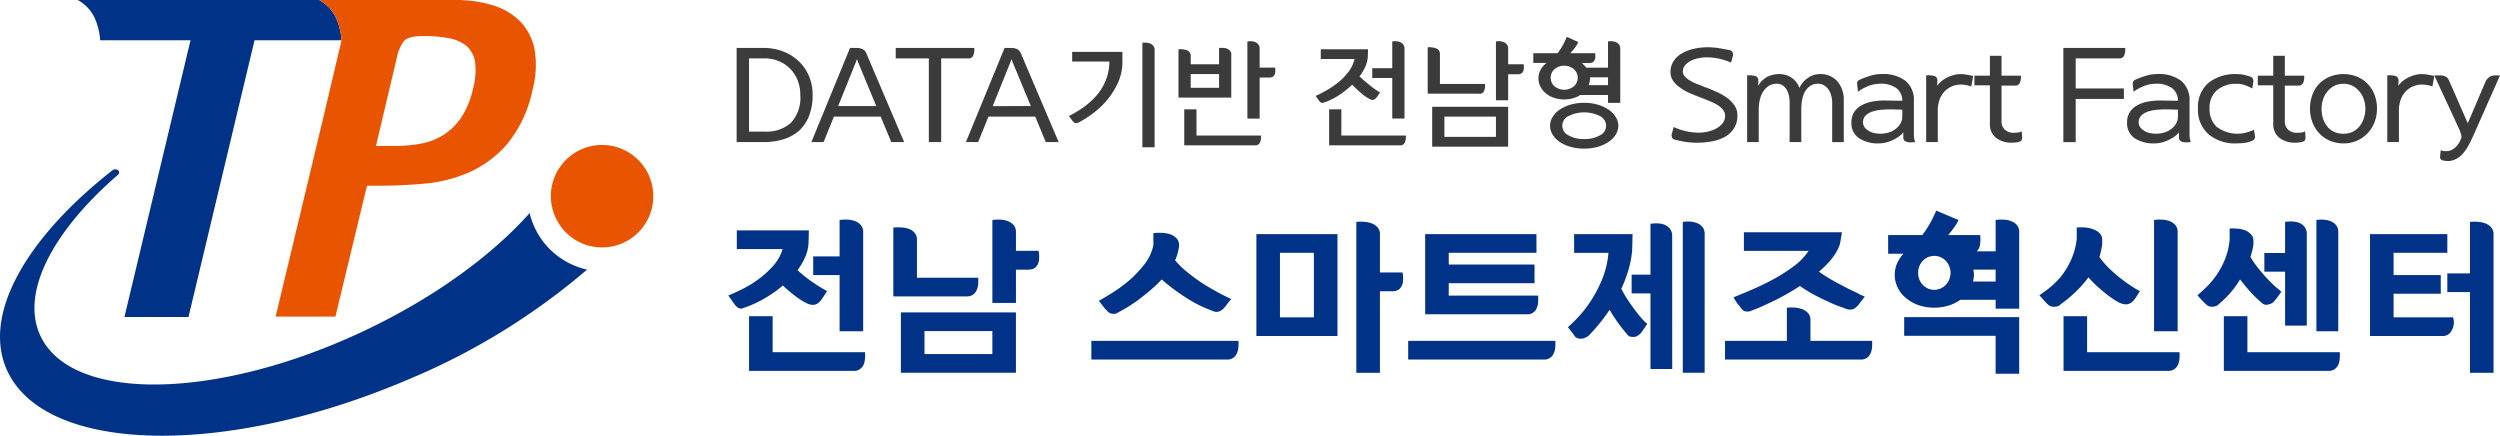 <svg xmlns="http://www.w3.org/2000/svg" width="312.635" height="54.488" viewBox="0 0 312.635 54.488">
    <defs>
        <clipPath id="snhmhz4rza">
            <path data-name="사각형 1166" style="fill:none" d="M0 0h312.635v54.488H0z"/>
        </clipPath>
    </defs>
    <g data-name="그룹 1552">
        <g data-name="그룹 1550" style="clip-path:url(#snhmhz4rza)">
            <path data-name="패스 932" d="M42.049 2.283A5.044 5.044 0 0 0 39.907 0H9.721a4.99 4.99 0 0 1 2.14 2.283 8.756 8.756 0 0 1 .671 2.73v.026h11.292l-8.261 34.6h8.009l8.258-34.6H42.7c0-.022.01-.045.013-.067a8.847 8.847 0 0 0-.66-2.689" style="fill:#003288"/>
            <path data-name="패스 933" d="M66.869 6.286a6.983 6.983 0 0 0-1.72-3.5A7.963 7.963 0 0 0 61.718.691 15.646 15.646 0 0 0 56.843 0H39.907a5.039 5.039 0 0 1 2.142 2.283 8.876 8.876 0 0 1 .661 2.689c0 .022-.011.045-.014.067-.028.141-.05.279-.085.426l-1.068 4.522-1.189 5.039-5.885 24.565h7.477l3.946-16.362h1.379q2.813 0 5.794-.262a18.032 18.032 0 0 0 5.635-1.432 13.61 13.61 0 0 0 4.772-3.582 15.633 15.633 0 0 0 3.133-6.763 11.832 11.832 0 0 0 .261-4.9m-7.713 4.8a10.482 10.482 0 0 1-1.533 3.686 7.557 7.557 0 0 1-2.29 2.176 8.192 8.192 0 0 1-2.815 1.032 18.108 18.108 0 0 1-3.113.267h-2.386l2.62-11.083a5.09 5.09 0 0 1 .842-1.99q.522-.668 2.437-.669a17.426 17.426 0 0 1 3.2.263 4.819 4.819 0 0 1 2.23.982 3.3 3.3 0 0 1 1.066 2.016 8.61 8.61 0 0 1-.255 3.314" style="fill:#e85400"/>
            <path data-name="패스 934" d="M14.818 21.8C6.47 29.006 2.406 36.828 5.17 42.233c4.176 8.179 22.389 7.729 40.678-1.006 8.629-4.121 15.727-9.348 20.386-14.58a9.492 9.492 0 0 0 6.916 7.005c.089.023.179.04.27.057A83.884 83.884 0 0 1 51 47.476c-22.849 9.76-45.27 9.271-50.082-1.09-3.218-6.937 2.269-16.543 13.109-25.063a.631.631 0 0 1 .688-.076.388.388 0 0 1 .1.554" style="fill:#003288"/>
            <path data-name="패스 935" d="M73.856 30.777a6.406 6.406 0 1 0-4.971-6.24 6.283 6.283 0 0 0 .086 1 6.416 6.416 0 0 0 4.885 5.244" style="fill:#e85400"/>
            <path data-name="패스 936" d="M101.15 28.809q-.024 1.2-.047 1.722a5.2 5.2 0 0 1-.436 1.674 8.186 8.186 0 0 1-.932 1.581 17.36 17.36 0 0 0 2.3 1.78q1.1.7 1.4.838l-.637.966a2.331 2.331 0 0 1-.425.484 1.292 1.292 0 0 1-.613.271h-.024a1.791 1.791 0 0 1-.825-.189 7.383 7.383 0 0 1-1.332-.825 17.561 17.561 0 0 1-1.684-1.411 14.636 14.636 0 0 1-2.595 1.789 13.545 13.545 0 0 1-2.593 1.111.9.9 0 0 1-.555-.224 1.852 1.852 0 0 1-.341-.389l-.731-1.038q.66-.26 1.674-.755a13.949 13.949 0 0 0 2.028-1.226 11.873 11.873 0 0 0 1.875-1.686 5.542 5.542 0 0 0 1.215-2.135h-5.731v-2.338zm7.028 15.236a5.86 5.86 0 0 1-.012.825 2.384 2.384 0 0 1-.177.755 1.456 1.456 0 0 1-.46.542 1.277 1.277 0 0 1-.766.213H93.674v-6.84h2.948v4.5zm-.236-2.618h-2.948V34.4h-3.3v-2.336h3.3v-4.552a5.094 5.094 0 0 1 .99-.047 2.972 2.972 0 0 1 .944.189 1.728 1.728 0 0 1 .731.5 1.33 1.33 0 0 1 .283.9z" style="fill:#003288"/>
            <path data-name="패스 937" d="M111.715 37.064v-8.608a6.555 6.555 0 0 1 1.039-.011 3.163 3.163 0 0 1 .942.2 1.653 1.653 0 0 1 .7.495 1.294 1.294 0 0 1 .271.849v4.741h7.664a5.831 5.831 0 0 1-.012.837 2.024 2.024 0 0 1-.2.743 1.254 1.254 0 0 1-.449.542 1.288 1.288 0 0 1-.755.212zm.945 2.005h14.386v7.547H112.66zM124.1 41.4h-8.49v2.877h8.49zm2.949-3.514H124.1V27.513a5.1 5.1 0 0 1 .991-.047 3 3 0 0 1 .943.188 1.739 1.739 0 0 1 .731.5 1.328 1.328 0 0 1 .284.9v2.311h2.829a3.808 3.808 0 0 1 .048 1.168 1.535 1.535 0 0 1-.306.766 1.008 1.008 0 0 1-.579.366 3.062 3.062 0 0 1-.413.059h-1.579z" style="fill:#003288"/>
            <path data-name="패스 938" d="M154.875 42.63a5.876 5.876 0 0 1-.012.826 2.045 2.045 0 0 1-.2.754 1.246 1.246 0 0 1-.448.543 1.3 1.3 0 0 1-.754.212h-16.982V42.63zm-7.429-11.792a7.68 7.68 0 0 1-.189.873 6.2 6.2 0 0 1-.307.849 11.829 11.829 0 0 0 1.593 1.533q.884.708 1.8 1.32.942.591 1.875 1.1t1.757.885a6.663 6.663 0 0 0-.437.53c-.134.181-.271.358-.413.531a2.109 2.109 0 0 1-.459.389 1.037 1.037 0 0 1-.555.153.65.65 0 0 1-.129-.012.626.626 0 0 0-.106-.011.838.838 0 0 1-.118-.048l-.095-.047a15.7 15.7 0 0 1-3.29-1.627 24.7 24.7 0 0 1-3.1-2.311 17.566 17.566 0 0 1-1.533 1.45q-.8.672-1.533 1.215-.732.519-1.332.872t-.885.5l-.212.117a2.263 2.263 0 0 0-.153.083.212.212 0 0 1-.106.036.276.276 0 0 1-.118.023h-.166a.9.9 0 0 1-.565-.165 1.852 1.852 0 0 1-.354-.354c-.032 0-.1-.066-.2-.2l-.695-.908q.518-.283 1.556-.92a18.807 18.807 0 0 0 2.123-1.533 14.1 14.1 0 0 0 1.981-2.064 5.767 5.767 0 0 0 1.155-2.44v-1.493a5.159 5.159 0 0 1 1.015-.048 4.246 4.246 0 0 1 1.037.165 2.084 2.084 0 0 1 .825.5 1.177 1.177 0 0 1 .331.873z" style="fill:#003288"/>
            <path data-name="패스 939" d="M157.116 29.282h10.141v12.735h-10.141zm7.193 2.334h-4.245v8.066h4.245zm8.254 15h-2.948V27.749a5.612 5.612 0 0 1 .967-.012 3.483 3.483 0 0 1 .967.2 1.862 1.862 0 0 1 .719.495 1.233 1.233 0 0 1 .295.85v4.787h2.83a3.773 3.773 0 0 1 .047 1.168 1.509 1.509 0 0 1-.307.766.993.993 0 0 1-.577.366 3.083 3.083 0 0 1-.413.059h-1.58z" style="fill:#003288"/>
            <path data-name="패스 940" d="M194.5 42.63a5.86 5.86 0 0 1-.012.825 2.064 2.064 0 0 1-.2.755 1.247 1.247 0 0 1-.449.542 1.289 1.289 0 0 1-.754.213H176.1V42.63zm-2.358-11.014h-10.971v1.462H191.9v2.335h-10.729v1.557h11.179a6.507 6.507 0 0 1 0 .79 2.206 2.206 0 0 1-.165.743 1.33 1.33 0 0 1-.437.577 1.269 1.269 0 0 1-.79.224h-12.735V29.281h13.915z" style="fill:#003288"/>
            <path data-name="패스 941" d="M204.165 29.282q-.022.4-.023.684c0 .188 0 .389-.012.6s-.012.405-.012.578v-.024a11.848 11.848 0 0 1-.424 2.453 16.731 16.731 0 0 1-.944 2.547 16.136 16.136 0 0 0 1.027 1.71q.53.766.978 1.332t.778.909a2.27 2.27 0 0 0 .472.412l-.378.566c-.126.189-.251.37-.377.543a2.264 2.264 0 0 1-.448.389.933.933 0 0 1-.519.153 2.44 2.44 0 0 1-.413-.035.725.725 0 0 1-.412-.319q-.613-.708-1.144-1.45t-1.026-1.592q-.613.92-1.3 1.757t-1.39 1.545l-.355.188a.961.961 0 0 1-.295.1 1.884 1.884 0 0 1-.294.023 1.013 1.013 0 0 1-.342-.047 1.4 1.4 0 0 1-.247-.118 1.549 1.549 0 0 1-.165-.189 1.251 1.251 0 0 1-.119-.188q-.212-.26-.707-.9.424-.353 1.2-1.155a14.066 14.066 0 0 0 1.581-2 15.914 15.914 0 0 0 1.462-2.736 11.231 11.231 0 0 0 .826-3.4h-4.292v-2.336zm4.953 16.862H206.4v-9.457h-2.358v-2.335h2.358v-6.367a4.54 4.54 0 0 1 .932-.048 2.662 2.662 0 0 1 .885.189 1.6 1.6 0 0 1 .637.507 1.429 1.429 0 0 1 .259.884zm4.056.472h-2.735V27.749a4.038 4.038 0 0 1 .931-.036 2.874 2.874 0 0 1 .885.2 1.6 1.6 0 0 1 .66.5 1.372 1.372 0 0 1 .259.873z" style="fill:#003288"/>
            <path data-name="패스 942" d="M234.117 42.629a5.87 5.87 0 0 1-.012.826 2.064 2.064 0 0 1-.2.755 1.242 1.242 0 0 1-.449.542 1.289 1.289 0 0 1-.754.212h-16.98v-2.335h7.735v-4.15a5.616 5.616 0 0 1 .967-.011 3.448 3.448 0 0 1 .967.2 1.859 1.859 0 0 1 .72.495 1.232 1.232 0 0 1 .294.849v2.617zm-3.773-13.584-.118.708c-.032.2-.068.406-.107.6a2.4 2.4 0 0 1-.129.461 6.62 6.62 0 0 1-1.014 1.65 11.457 11.457 0 0 1-1.51 1.51q.66.473 1.321.861c.44.258.872.5 1.3.719q.638.354 1.227.636c.392.19.755.363 1.085.52a.6.6 0 0 0 .165.105 2.338 2.338 0 0 0 .235.107l.225.094a1.382 1.382 0 0 0 .177.07l-.85 1.11a3.613 3.613 0 0 1-.424.364.935.935 0 0 1-.566.153 1.5 1.5 0 0 1-.272-.023 3.488 3.488 0 0 1-.53-.188q-.235-.072-.767-.271t-1.261-.555q-.755-.328-1.639-.8a18.224 18.224 0 0 1-1.805-1.108 29.6 29.6 0 0 1-3.207 1.827q-1.533.744-2.193 1l-.685.259h.025a.767.767 0 0 1-.307.094 1.142 1.142 0 0 1-.331 0 .658.658 0 0 1-.495-.223 2.195 2.195 0 0 1-.33-.436 1.239 1.239 0 0 1-.224-.236c-.071-.094-.138-.188-.2-.284s-.127-.191-.189-.293-.118-.2-.166-.3q.78-.306 2.088-.861t2.7-1.285a21.884 21.884 0 0 0 2.665-1.676 7.635 7.635 0 0 0 1.933-1.98h-8.091v-2.329z" style="fill:#003288"/>
            <path data-name="패스 943" d="M236.948 34.352a3.5 3.5 0 0 1 .282-1.392 4.343 4.343 0 0 1 .8-1.226h-1.91V29.4h4.268a13.042 13.042 0 0 0 .861-1.285 13.807 13.807 0 0 0 .885-1.781l2.782 1.18a4.488 4.488 0 0 1-.506.872c-.245.346-.507.684-.79 1.014h4.008a4.259 4.259 0 0 1-.011 1.144 1.447 1.447 0 0 1-.412.885h2.358v-3.916a5.089 5.089 0 0 1 .99-.048 2.977 2.977 0 0 1 .944.189 1.734 1.734 0 0 1 .731.5 1.337 1.337 0 0 1 .283.9V38.6h-2.948v-1.111h-4.41a5.233 5.233 0 0 1-1.5.731 6.179 6.179 0 0 1-3.727-.059 4.823 4.823 0 0 1-1.567-.885 3.9 3.9 0 0 1-1.05-1.32 3.628 3.628 0 0 1-.365-1.6m15.565 5.306v7.076h-2.948v-4.745h-11.435v-2.335zm-12.641-5.542a2.165 2.165 0 0 0 .566 1.486 1.982 1.982 0 0 0 2.912 0 2.2 2.2 0 0 0 0-2.972 1.985 1.985 0 0 0-2.912 0 2.165 2.165 0 0 0-.566 1.486m6.981.236a2.785 2.785 0 0 1-.036.448 5.517 5.517 0 0 1-.082.4h2.83v-1.489h-2.783l.047.33a2.317 2.317 0 0 1 .024.307" style="fill:#003288"/>
            <path data-name="패스 944" d="M262.889 30.6c-.047.267-.1.531-.153.79a7 7 0 0 1-.2.743 10.676 10.676 0 0 0 1.474 1.667 20.025 20.025 0 0 0 1.543 1.285q.732.543 1.287.884a7.845 7.845 0 0 0 .766.437l-.59.919a2.864 2.864 0 0 1-.413.46 1.26 1.26 0 0 1-.648.271 1.18 1.18 0 0 1-.413-.035 2.481 2.481 0 0 1-.484-.153 11.548 11.548 0 0 1-1.827-1.238 16.108 16.108 0 0 1-2.063-1.946 14.547 14.547 0 0 1-1.817 2.016 15.4 15.4 0 0 1-1.7 1.38l.048-.024-.142.142a1.987 1.987 0 0 1-.366.129 1.384 1.384 0 0 1-.318.036 1.055 1.055 0 0 1-.6-.153 2.64 2.64 0 0 1-.459-.413l-.778-.872q.519-.354 1.25-.92a9.4 9.4 0 0 0 1.438-1.415 10.2 10.2 0 0 0 1.239-2.017 8.81 8.81 0 0 0 .742-2.724v-1.393a6 6 0 0 1 1-.012 3.574 3.574 0 0 1 1.049.224 2.151 2.151 0 0 1 .8.484 1.106 1.106 0 0 1 .331.837zm9.669 13.443a5.857 5.857 0 0 1-.011.825 2.439 2.439 0 0 1-.177.755 1.465 1.465 0 0 1-.46.542 1.28 1.28 0 0 1-.767.213h-13.089V39.54H261v4.5zm-.235-2.618h-2.948V27.512a5.09 5.09 0 0 1 .99-.047 2.966 2.966 0 0 1 .943.189 1.732 1.732 0 0 1 .732.5 1.335 1.335 0 0 1 .283.9z" style="fill:#003288"/>
            <path data-name="패스 945" d="M281.8 30.625a10.004 10.004 0 0 1-.378 1.51 13.883 13.883 0 0 0 1.108 1.568q.591.72 1.11 1.262.541.565.978.943c.29.252.515.441.672.566a12.1 12.1 0 0 1-.908 1.215 1.251 1.251 0 0 1-.742.389 1.626 1.626 0 0 1-.19.036.543.543 0 0 1-.188-.012 1.219 1.219 0 0 1-.2-.071.9.9 0 0 1-.248-.189 14.288 14.288 0 0 1-1.4-1.356q-.65-.719-1.285-1.545a11.241 11.241 0 0 1-1.368 1.852 13.162 13.162 0 0 1-1.344 1.285l-.118.118a2.061 2.061 0 0 1-.365.129 1.4 1.4 0 0 1-.319.036 1.056 1.056 0 0 1-.72-.283q-.316-.283-1.1-1.155.519-.426 1.168-1.062a10.393 10.393 0 0 0 1.238-1.486 10.211 10.211 0 0 0 1.037-1.934 8.8 8.8 0 0 0 .59-2.476v-1.392a7.231 7.231 0 0 1 .99.024 3.8 3.8 0 0 1 .967.212 2.167 2.167 0 0 1 .72.508 1.12 1.12 0 0 1 .295.79zm10.8 13.42a5.86 5.86 0 0 1-.012.825 2.411 2.411 0 0 1-.177.755 1.447 1.447 0 0 1-.46.542 1.277 1.277 0 0 1-.766.213H278.1v-6.84h2.948v4.5zm-4.127-3.326h-2.712v-6.745h-2.594v-2.335h2.594v-3.891a4.528 4.528 0 0 1 .931-.047 2.657 2.657 0 0 1 .885.189 1.6 1.6 0 0 1 .637.507 1.423 1.423 0 0 1 .259.884zm3.938.708h-2.735V27.512a4.039 4.039 0 0 1 .931-.035 2.9 2.9 0 0 1 .885.2 1.607 1.607 0 0 1 .66.5 1.371 1.371 0 0 1 .259.872z" style="fill:#003288"/>
            <path data-name="패스 946" d="M306.048 31.616h-6.722V34.4h5.9v2.335h-5.9v2.948h7.43a1.94 1.94 0 0 1-.178 1.663 1.213 1.213 0 0 1-1.19.672h-9.009V29.282h9.669zm5.778 15h-2.948V36.522h-2.83v-2.335h2.83v-6.438a5.612 5.612 0 0 1 .967-.012 3.476 3.476 0 0 1 .966.2 1.866 1.866 0 0 1 .72.495 1.233 1.233 0 0 1 .295.85z" style="fill:#003288"/>
            <path data-name="패스 947" d="M92.12 17.767V5.995h3.38a6.766 6.766 0 0 1 2.351.409A5.831 5.831 0 0 1 99.8 7.581a5.412 5.412 0 0 1 1.329 1.848 5.917 5.917 0 0 1 .492 2.452 6.981 6.981 0 0 1-.443 2.607 5.052 5.052 0 0 1-1.233 1.84 5.254 5.254 0 0 1-1.932 1.078 8.24 8.24 0 0 1-2.513.361zM93.666 7.3v9.155h2a4.542 4.542 0 0 0 3.246-1.1 4.586 4.586 0 0 0 1.168-3.474 4.844 4.844 0 0 0-.363-1.913 4.261 4.261 0 0 0-2.384-2.346 4.461 4.461 0 0 0-1.669-.322z" style="fill:#3c3b3b"/>
            <path data-name="패스 948" d="M102.994 17.766h-1.53L106.3 5.995h.837a1.762 1.762 0 0 1 .709.139.926.926 0 0 1 .483.515l4.736 11.117h-1.61l-1.321-3.188h-5.848zm6.588-4.5-2.271-5.476-.145-.409-.145.409-2.207 5.476z" style="fill:#3c3b3b"/>
            <path data-name="패스 949" d="M112.013 5.995h9.825a2.02 2.02 0 0 1-.1.867.6.6 0 0 1-.629.441H117.7v10.463h-1.546V7.3h-4.14z" style="fill:#3c3b3b"/>
            <path data-name="패스 950" d="M122.323 17.766h-1.53l4.832-11.771h.837a1.762 1.762 0 0 1 .709.139.926.926 0 0 1 .483.515l4.735 11.117h-1.61l-1.321-3.188h-5.847zm6.588-4.5-2.271-5.472-.145-.409-.145.409-2.207 5.476z" style="fill:#3c3b3b"/>
            <path data-name="패스 951" d="M134.08 6.485h6.283v1.554a6.566 6.566 0 0 1-.725 2.664 10.35 10.35 0 0 1-1.45 2.109 10.964 10.964 0 0 1-1.707 1.512 13.355 13.355 0 0 1-1.434.908l-.209.1a.5.5 0 0 1-.17.057 1.086 1.086 0 0 1-.136.008.31.31 0 0 1-.162-.049.759.759 0 0 1-.145-.114 1.3 1.3 0 0 1-.112-.131 2.464 2.464 0 0 1-.081-.115l-.354-.457a2.241 2.241 0 0 1 .338-.2c.172-.087.381-.207.629-.36s.515-.313.8-.515a8.82 8.82 0 0 0 .87-.7 8.466 8.466 0 0 0 .87-.883 6.884 6.884 0 0 0 .757-1.1 7.366 7.366 0 0 0 .539-1.316 6.136 6.136 0 0 0 .25-1.561v-.2h-4.651zm10.31-.245v12.18h-1.53V5.341a3.9 3.9 0 0 1 .507 0 1.453 1.453 0 0 1 .491.114.974.974 0 0 1 .379.3.771.771 0 0 1 .153.49" style="fill:#3c3b3b"/>
            <path data-name="패스 952" d="M153.974 6.894v5.314h-6.6v-6.05a2.475 2.475 0 0 1 1.039.123.732.732 0 0 1 .491.777v.981h3.544V5.995a4.4 4.4 0 0 1 .539 0 1.473 1.473 0 0 1 .508.115.856.856 0 0 1 .362.286.762.762 0 0 1 .121.5m-4.35 10.055h8.055a1.807 1.807 0 0 1-.1.825.6.6 0 0 1-.628.4h-8.86v-4.5h1.53zm-.724-5.968h3.544V9.264H148.9zm8.618-4.9v2.37h1.933a2.364 2.364 0 0 1 .015.605.745.745 0 0 1-.16.409.569.569 0 0 1-.3.2 1.264 1.264 0 0 1-.2.033h-1.288v5.133h-1.531V5.178a2.653 2.653 0 0 1 .508-.017 1.436 1.436 0 0 1 .491.115.952.952 0 0 1 .378.294.8.8 0 0 1 .154.507" style="fill:#3c3b3b"/>
            <path data-name="패스 953" d="M165.168 6.158h5.911q-.017.622-.032.982a3.729 3.729 0 0 1-.322 1.234 5.618 5.618 0 0 1-.708 1.169q.4.391.812.735c.275.229.529.436.766.622s.44.319.612.433a2.746 2.746 0 0 0 .371.22l-.323.491a1.815 1.815 0 0 1-.242.286.6.6 0 0 1-.321.156.483.483 0 0 1-.178 0 1.112 1.112 0 0 1-.257-.115 4.57 4.57 0 0 1-.958-.662 14.121 14.121 0 0 1-1.2-1.12 11.152 11.152 0 0 1-1.755 1.373 7.565 7.565 0 0 1-1.708.834l-.089.033a.189.189 0 0 1-.072.016.261.261 0 0 1-.081.017h-.064a.268.268 0 0 1-.153-.05.855.855 0 0 1-.137-.114 1.085 1.085 0 0 1-.112-.131 2.041 2.041 0 0 1-.081-.114l-.323-.458q.564-.245 1.321-.67a11.479 11.479 0 0 0 1.482-1 7.9 7.9 0 0 0 1.281-1.309 4.163 4.163 0 0 0 .781-1.634h-4.22zm2.577 10.791h8.055a1.794 1.794 0 0 1-.1.825.6.6 0 0 1-.627.4h-8.86v-4.5h1.53zm7.893-10.872v8.746h-1.53V9.755h-2.5V8.529h2.5V5.178a2.643 2.643 0 0 1 .507-.017 1.425 1.425 0 0 1 .491.115.962.962 0 0 1 .379.294.8.8 0 0 1 .153.507" style="fill:#3c3b3b"/>
            <path data-name="패스 954" d="M184.981 11.717h-6.443v-5.8a2.463 2.463 0 0 1 1.031.123.72.72 0 0 1 .5.76v3.7h5.638a1.82 1.82 0 0 1-.1.834.6.6 0 0 1-.629.392m-5.878 1.626h9.5v4.987h-9.5zm7.973 1.226h-6.442v2.534h6.442zm1.531-8.5v1.961h1.933a2.362 2.362 0 0 1 .015.605.745.745 0 0 1-.16.408.563.563 0 0 1-.3.2 1.153 1.153 0 0 1-.2.033h-1.288v3.254h-1.531V5.178a2.653 2.653 0 0 1 .508-.017 1.436 1.436 0 0 1 .491.115.952.952 0 0 1 .378.294.8.8 0 0 1 .154.507" style="fill:#3c3b3b"/>
            <path data-name="패스 955" d="M192.392 9.8a2.233 2.233 0 0 1 .265-1.071 2.6 2.6 0 0 1 .749-.859h-1.659V6.649h3.044a6.686 6.686 0 0 0 .524-.777 10.244 10.244 0 0 0 .62-1.267l1.45.654A3.76 3.76 0 0 1 197 5.9a5.353 5.353 0 0 1-.644.753h3.125a2.034 2.034 0 0 1 .008.6.791.791 0 0 1-.17.4.57.57 0 0 1-.29.2 1.05 1.05 0 0 1-.193.032h-1.016c.1.088.193.181.29.279s.187.2.273.294h2.706V5.177a2.579 2.579 0 0 1 .508-.016 1.464 1.464 0 0 1 .492.114.961.961 0 0 1 .378.294.8.8 0 0 1 .152.507v6.785h-1.53v-.981h-3.478a3.179 3.179 0 0 1-.935.417 4.053 4.053 0 0 1-1.063.139 3.972 3.972 0 0 1-1.265-.2 3.148 3.148 0 0 1-1.022-.556 2.722 2.722 0 0 1-.685-.834 2.213 2.213 0 0 1-.249-1.046m5.718 3.057a5.984 5.984 0 0 1 1.683.229 4.828 4.828 0 0 1 1.361.621 3.211 3.211 0 0 1 .894.916 2.023 2.023 0 0 1 .33 1.1 2.051 2.051 0 0 1-.33 1.112 3.208 3.208 0 0 1-.894.915 4.657 4.657 0 0 1-1.361.613 6.137 6.137 0 0 1-1.683.221 6.2 6.2 0 0 1-1.7-.221 4.651 4.651 0 0 1-1.36-.613 3.087 3.087 0 0 1-.886-.915 2.087 2.087 0 0 1-.323-1.112 2.058 2.058 0 0 1 .323-1.1 3.09 3.09 0 0 1 .886-.916 4.822 4.822 0 0 1 1.36-.621 6.045 6.045 0 0 1 1.7-.229m-4.188-3.139a1.359 1.359 0 0 0 .491 1.087 1.924 1.924 0 0 0 2.392 0 1.425 1.425 0 0 0 0-2.166 1.9 1.9 0 0 0-2.392 0 1.367 1.367 0 0 0-.491 1.079m4.188 7.667a3.754 3.754 0 0 0 1.973-.465 1.326 1.326 0 0 0 0-2.4 4.4 4.4 0 0 0-3.946 0 1.325 1.325 0 0 0 0 2.4 3.752 3.752 0 0 0 1.973.465m.724-7.716V9.8a2.039 2.039 0 0 1-.047.45c-.033.136-.07.269-.114.4h2.416v-.977z" style="fill:#3c3b3b"/>
            <path data-name="패스 956" d="M209.432 17.455a.414.414 0 0 1-.338-.261.813.813 0 0 1-.032-.458l.242-.851a7.841 7.841 0 0 0 1.57.532 7.315 7.315 0 0 0 1.57.171 5.135 5.135 0 0 0 1.128-.13 4.106 4.106 0 0 0 1.063-.393 2.655 2.655 0 0 0 .782-.654 1.42 1.42 0 0 0 .313-.915 1.213 1.213 0 0 0-.241-.736 2.277 2.277 0 0 0-.629-.572 4.74 4.74 0 0 0-.86-.458c-.317-.13-.632-.262-.942-.392l-.355-.131q-.6-.228-1.264-.507a6.568 6.568 0 0 1-1.233-.67 3.816 3.816 0 0 1-.934-.867 1.845 1.845 0 0 1-.371-1.144 2.478 2.478 0 0 1 .355-1.316 2.97 2.97 0 0 1 .983-.973 5.128 5.128 0 0 1 1.482-.605 7.679 7.679 0 0 1 1.852-.212 8.561 8.561 0 0 1 1.409.114q.684.116 1.345.245a.5.5 0 0 1 .339.278.7.7 0 0 1 .048.442l-.242.834a8.116 8.116 0 0 0-1.522-.491 7.342 7.342 0 0 0-1.538-.164 4.941 4.941 0 0 0-1.055.115 3.8 3.8 0 0 0-.959.343 2.039 2.039 0 0 0-.684.548 1.193 1.193 0 0 0-.266.76.908.908 0 0 0 .234.613 2.474 2.474 0 0 0 .62.5 5.527 5.527 0 0 0 .829.417q.459.188.894.351a.627.627 0 0 0 .1.058.818.818 0 0 0 .121.041c.042.01.083.021.12.032l.105.033q.612.245 1.281.548a7.04 7.04 0 0 1 1.232.71 4.026 4.026 0 0 1 .918.949 2.114 2.114 0 0 1 .37 1.226 2.98 2.98 0 0 1-.386 1.561 3.191 3.191 0 0 1-1.063 1.071 5.164 5.164 0 0 1-1.6.6 9.766 9.766 0 0 1-2.023.2 9.428 9.428 0 0 1-1.433-.106 11.375 11.375 0 0 1-1.337-.286" style="fill:#3c3b3b"/>
            <path data-name="패스 957" d="M218.485 17.766V9.428a2.851 2.851 0 0 1 .942.057.549.549 0 0 1 .46.6l-.017.654a2.9 2.9 0 0 1 1.145-1.139 3.438 3.438 0 0 1 1.578-.336 2.707 2.707 0 0 1 1.385.409A2.522 2.522 0 0 1 225.025 11a3.128 3.128 0 0 1 .54-.81 2.9 2.9 0 0 1 .652-.531 2.428 2.428 0 0 1 .677-.3 2.4 2.4 0 0 1 .611-.091 2.789 2.789 0 0 1 2.3.94 3.525 3.525 0 0 1 .766 2.3v5.264h-1.451v-4.943a3.309 3.309 0 0 0-.1-.81 2.76 2.76 0 0 0-.314-.76 1.979 1.979 0 0 0-.556-.564 1.4 1.4 0 0 0-.8-.221 1.683 1.683 0 0 0-1 .286 2.141 2.141 0 0 0-.644.728 3.581 3.581 0 0 0-.347 1.03 6.42 6.42 0 0 0-.1 1.161v4.087H223.8v-4.937a4.323 4.323 0 0 0-.08-.81 2.838 2.838 0 0 0-.259-.76 1.72 1.72 0 0 0-.5-.564 1.289 1.289 0 0 0-.772-.221 1.8 1.8 0 0 0-1.024.286 2.362 2.362 0 0 0-.7.728 3.449 3.449 0 0 0-.4 1.03 5.263 5.263 0 0 0-.129 1.161v4.087z" style="fill:#3c3b3b"/>
            <path data-name="패스 958" d="M235.075 10.475a4.032 4.032 0 0 0-1.465.294 6.286 6.286 0 0 0-1.272.7l-.081-.817a.714.714 0 0 1 .017-.4.489.489 0 0 1 .3-.286 10.777 10.777 0 0 1 1.361-.507 4.86 4.86 0 0 1 1.377-.2 4.618 4.618 0 0 1 2.981.85 3.113 3.113 0 0 1 1.046 2.567v3.776c0 .24 0 .431.008.572a1.777 1.777 0 0 0 .041.344.974.974 0 0 0 .048.221c.022.059.042.117.064.171a4.981 4.981 0 0 1-.507.041 1.861 1.861 0 0 1-.476-.041.738.738 0 0 1-.362-.18.519.519 0 0 1-.137-.392v-.648a2.3 2.3 0 0 1-.474.474 3.88 3.88 0 0 1-.733.442 4.405 4.405 0 0 1-.878.343 3.555 3.555 0 0 1-.943.131 4.334 4.334 0 0 1-2.528-.654 2.235 2.235 0 0 1-.934-1.962 2.324 2.324 0 0 1 .346-1.3 2.5 2.5 0 0 1 .925-.842 4.286 4.286 0 0 1 1.321-.466 8.266 8.266 0 0 1 1.515-.139l2.255.033a1.957 1.957 0 0 0-.758-1.594 3.293 3.293 0 0 0-2.062-.531m2.82 4.087v-.85q-.243 0-.709-.017c-.312-.011-.612-.016-.9-.016s-.626.016-1.006.049a5.1 5.1 0 0 0-1.089.212 2.207 2.207 0 0 0-.861.491 1.155 1.155 0 0 0-.346.883.988.988 0 0 0 .185.588 1.551 1.551 0 0 0 .492.442 2.015 2.015 0 0 0 .684.286 3.644 3.644 0 0 0 .813.09 3.518 3.518 0 0 0 1.047-.155 2.649 2.649 0 0 0 .87-.45 2.195 2.195 0 0 0 .6-.687 1.754 1.754 0 0 0 .218-.866" style="fill:#3c3b3b"/>
            <path data-name="패스 959" d="M240.874 17.766V9.428a2.851 2.851 0 0 1 .942.057.549.549 0 0 1 .46.6l-.017.654a2.373 2.373 0 0 1 .524-.58 3.961 3.961 0 0 1 .717-.467 4.687 4.687 0 0 1 .829-.31 3.162 3.162 0 0 1 .814-.115 5.34 5.34 0 0 1 .87.082 5.846 5.846 0 0 1 .741.164l-.242 1.308a2.959 2.959 0 0 0-.6-.172 3.627 3.627 0 0 0-.684-.074 2.832 2.832 0 0 0-2.046.85 3.012 3.012 0 0 0-.629 1.03 3.977 3.977 0 0 0-.225 1.39v3.924z" style="fill:#3c3b3b"/>
            <path data-name="패스 960" d="M251.827 16.6c.162 0 .3 0 .4-.016s.2-.022.273-.033a1.061 1.061 0 0 0 .177-.065c.043-.022.091-.044.145-.066l.049.736a.641.641 0 0 1-.065.36.467.467 0 0 1-.29.212 2.555 2.555 0 0 1-.467.09 4.454 4.454 0 0 1-.468.025 3.164 3.164 0 0 1-1.948-.589 2.17 2.17 0 0 1-.789-1.864v-4.719h-1.933v-1.21h1.933V6.976h1.456v2.485h2.416a1.822 1.822 0 0 1-.1.833.6.6 0 0 1-.627.409H250.3v4.365a1.444 1.444 0 0 0 .435 1.177 1.655 1.655 0 0 0 1.1.36" style="fill:#3c3b3b"/>
            <path data-name="패스 961" d="M265.6 11.063v1.308h-6.025v5.4h-1.545V5.995h7.732a2.021 2.021 0 0 1-.1.867.6.6 0 0 1-.628.441h-5.461v3.76z" style="fill:#3c3b3b"/>
            <path data-name="패스 962" d="M269.546 10.475a4.032 4.032 0 0 0-1.465.294 6.286 6.286 0 0 0-1.272.7l-.081-.817a.715.715 0 0 1 .017-.4.489.489 0 0 1 .3-.286 10.777 10.777 0 0 1 1.361-.507 4.86 4.86 0 0 1 1.377-.2 4.618 4.618 0 0 1 2.981.85 3.113 3.113 0 0 1 1.046 2.567v3.776c0 .24 0 .431.008.572a1.778 1.778 0 0 0 .041.344.974.974 0 0 0 .048.221c.022.059.042.117.064.171a4.981 4.981 0 0 1-.507.041 1.861 1.861 0 0 1-.476-.041.738.738 0 0 1-.362-.18.519.519 0 0 1-.137-.392v-.648a2.3 2.3 0 0 1-.474.474 3.88 3.88 0 0 1-.733.442 4.4 4.4 0 0 1-.878.343 3.555 3.555 0 0 1-.943.131 4.334 4.334 0 0 1-2.528-.654 2.235 2.235 0 0 1-.933-1.962 2.324 2.324 0 0 1 .346-1.3 2.5 2.5 0 0 1 .925-.842 4.286 4.286 0 0 1 1.321-.466 8.266 8.266 0 0 1 1.515-.139l2.255.033a1.957 1.957 0 0 0-.758-1.594 3.293 3.293 0 0 0-2.062-.531m2.82 4.087v-.85q-.243 0-.709-.017c-.312-.011-.612-.016-.9-.016s-.626.016-1.006.049a5.1 5.1 0 0 0-1.089.212 2.206 2.206 0 0 0-.861.491 1.155 1.155 0 0 0-.346.883.988.988 0 0 0 .185.588 1.551 1.551 0 0 0 .492.442 2.015 2.015 0 0 0 .684.286 3.644 3.644 0 0 0 .813.09 3.518 3.518 0 0 0 1.047-.155 2.649 2.649 0 0 0 .87-.45 2.2 2.2 0 0 0 .6-.687 1.754 1.754 0 0 0 .218-.866" style="fill:#3c3b3b"/>
            <path data-name="패스 963" d="M276.311 13.6a3.037 3.037 0 0 0 .878 2.248 4.327 4.327 0 0 0 3.786.711q.507-.163.893-.327l.113.7a.766.766 0 0 1-.016.36.5.5 0 0 1-.178.245 3.459 3.459 0 0 1-1.07.327 8.383 8.383 0 0 1-1.023.066 5.12 5.12 0 0 1-3.528-1.161 4.031 4.031 0 0 1-1.3-3.172 4 4 0 0 1 1.3-3.229 5.417 5.417 0 0 1 3.609-1.1 3.721 3.721 0 0 1 .829.091 7.982 7.982 0 0 1 .829.237.5.5 0 0 1 .306.261.879.879 0 0 1 .048.393l-.128.817a5.845 5.845 0 0 0-.9-.408 2.959 2.959 0 0 0-1.126-.18 3.66 3.66 0 0 0-2.449.849 2.937 2.937 0 0 0-.87 2.273" style="fill:#3c3b3b"/>
            <path data-name="패스 964" d="M287.264 16.6c.162 0 .3 0 .4-.016s.2-.022.273-.033a1.062 1.062 0 0 0 .177-.065c.043-.022.091-.044.145-.066l.049.736a.641.641 0 0 1-.065.36.468.468 0 0 1-.29.212 2.554 2.554 0 0 1-.467.09 4.454 4.454 0 0 1-.468.025 3.164 3.164 0 0 1-1.948-.589 2.17 2.17 0 0 1-.789-1.864v-4.719h-1.933v-1.21h1.933V6.976h1.449v2.485h2.416a1.822 1.822 0 0 1-.1.833.6.6 0 0 1-.627.409h-1.692v4.365a1.443 1.443 0 0 0 .435 1.177 1.655 1.655 0 0 0 1.1.36" style="fill:#3c3b3b"/>
            <path data-name="패스 965" d="M288.876 13.6a4.973 4.973 0 0 1 .29-1.725 3.874 3.874 0 0 1 .834-1.368 4.007 4.007 0 0 1 1.321-.907 4.629 4.629 0 0 1 3.463 0 3.9 3.9 0 0 1 2.167 2.272 4.883 4.883 0 0 1 .3 1.725 4.637 4.637 0 0 1-.306 1.676 4.254 4.254 0 0 1-.854 1.381 4.2 4.2 0 0 1-1.329.932 4.1 4.1 0 0 1-1.7.344 4.2 4.2 0 0 1-1.724-.344 3.982 3.982 0 0 1-1.321-.932 4.133 4.133 0 0 1-.845-1.381 4.7 4.7 0 0 1-.3-1.676m1.449 0a4.226 4.226 0 0 0 .153 1.128 2.91 2.91 0 0 0 .491 1 2.311 2.311 0 0 0 .846.727 2.693 2.693 0 0 0 1.249.269 2.564 2.564 0 0 0 1.207-.269 2.469 2.469 0 0 0 .855-.727 3.135 3.135 0 0 0 .507-1 3.873 3.873 0 0 0 .171-1.125 3.683 3.683 0 0 0-.184-1.152 2.978 2.978 0 0 0-.54-.989 2.741 2.741 0 0 0-.862-.712 2.411 2.411 0 0 0-1.151-.269 2.446 2.446 0 0 0-1.168.269 2.73 2.73 0 0 0-.862.712 2.84 2.84 0 0 0-.531.989 3.8 3.8 0 0 0-.178 1.152" style="fill:#3c3b3b"/>
            <path data-name="패스 966" d="M298.54 17.766V9.428a2.851 2.851 0 0 1 .942.057.549.549 0 0 1 .46.6l-.017.654a2.373 2.373 0 0 1 .524-.58 3.961 3.961 0 0 1 .717-.467 4.688 4.688 0 0 1 .829-.31 3.162 3.162 0 0 1 .814-.115 5.34 5.34 0 0 1 .87.082 5.846 5.846 0 0 1 .741.164l-.242 1.308a2.959 2.959 0 0 0-.6-.172 3.628 3.628 0 0 0-.684-.074 2.832 2.832 0 0 0-2.046.85 3.013 3.013 0 0 0-.629 1.03 3.977 3.977 0 0 0-.225 1.39v3.924z" style="fill:#3c3b3b"/>
            <path data-name="패스 967" d="M307.818 17.112a1.766 1.766 0 0 0-.1-.458 4.577 4.577 0 0 0-.193-.523l-3.109-6.7h.725a1.754 1.754 0 0 1 .645.115.963.963 0 0 1 .483.539l2.335 5.33 2.175-5.1a1.469 1.469 0 0 1 .507-.67 1.307 1.307 0 0 1 .75-.213h.6l-3.334 7.52q-.241.54-.524 1.087a5.847 5.847 0 0 1-.652 1.006 3.119 3.119 0 0 1-.83.752 2.416 2.416 0 0 1-1.1.343 3.055 3.055 0 0 1-.394-.024 3.916 3.916 0 0 1-.331-.058.416.416 0 0 1-.29-.212.662.662 0 0 1-.032-.36l.08-.735a.3.3 0 0 0 .065.049.577.577 0 0 1 .08.049 1.659 1.659 0 0 0 .178.032 2.354 2.354 0 0 0 .322.017 1.565 1.565 0 0 0 .9-.253 2.415 2.415 0 0 0 .6-.565 3.161 3.161 0 0 0 .339-.613 1.51 1.51 0 0 0 .112-.351" style="fill:#3c3b3b"/>
        </g>
    </g>
</svg>

